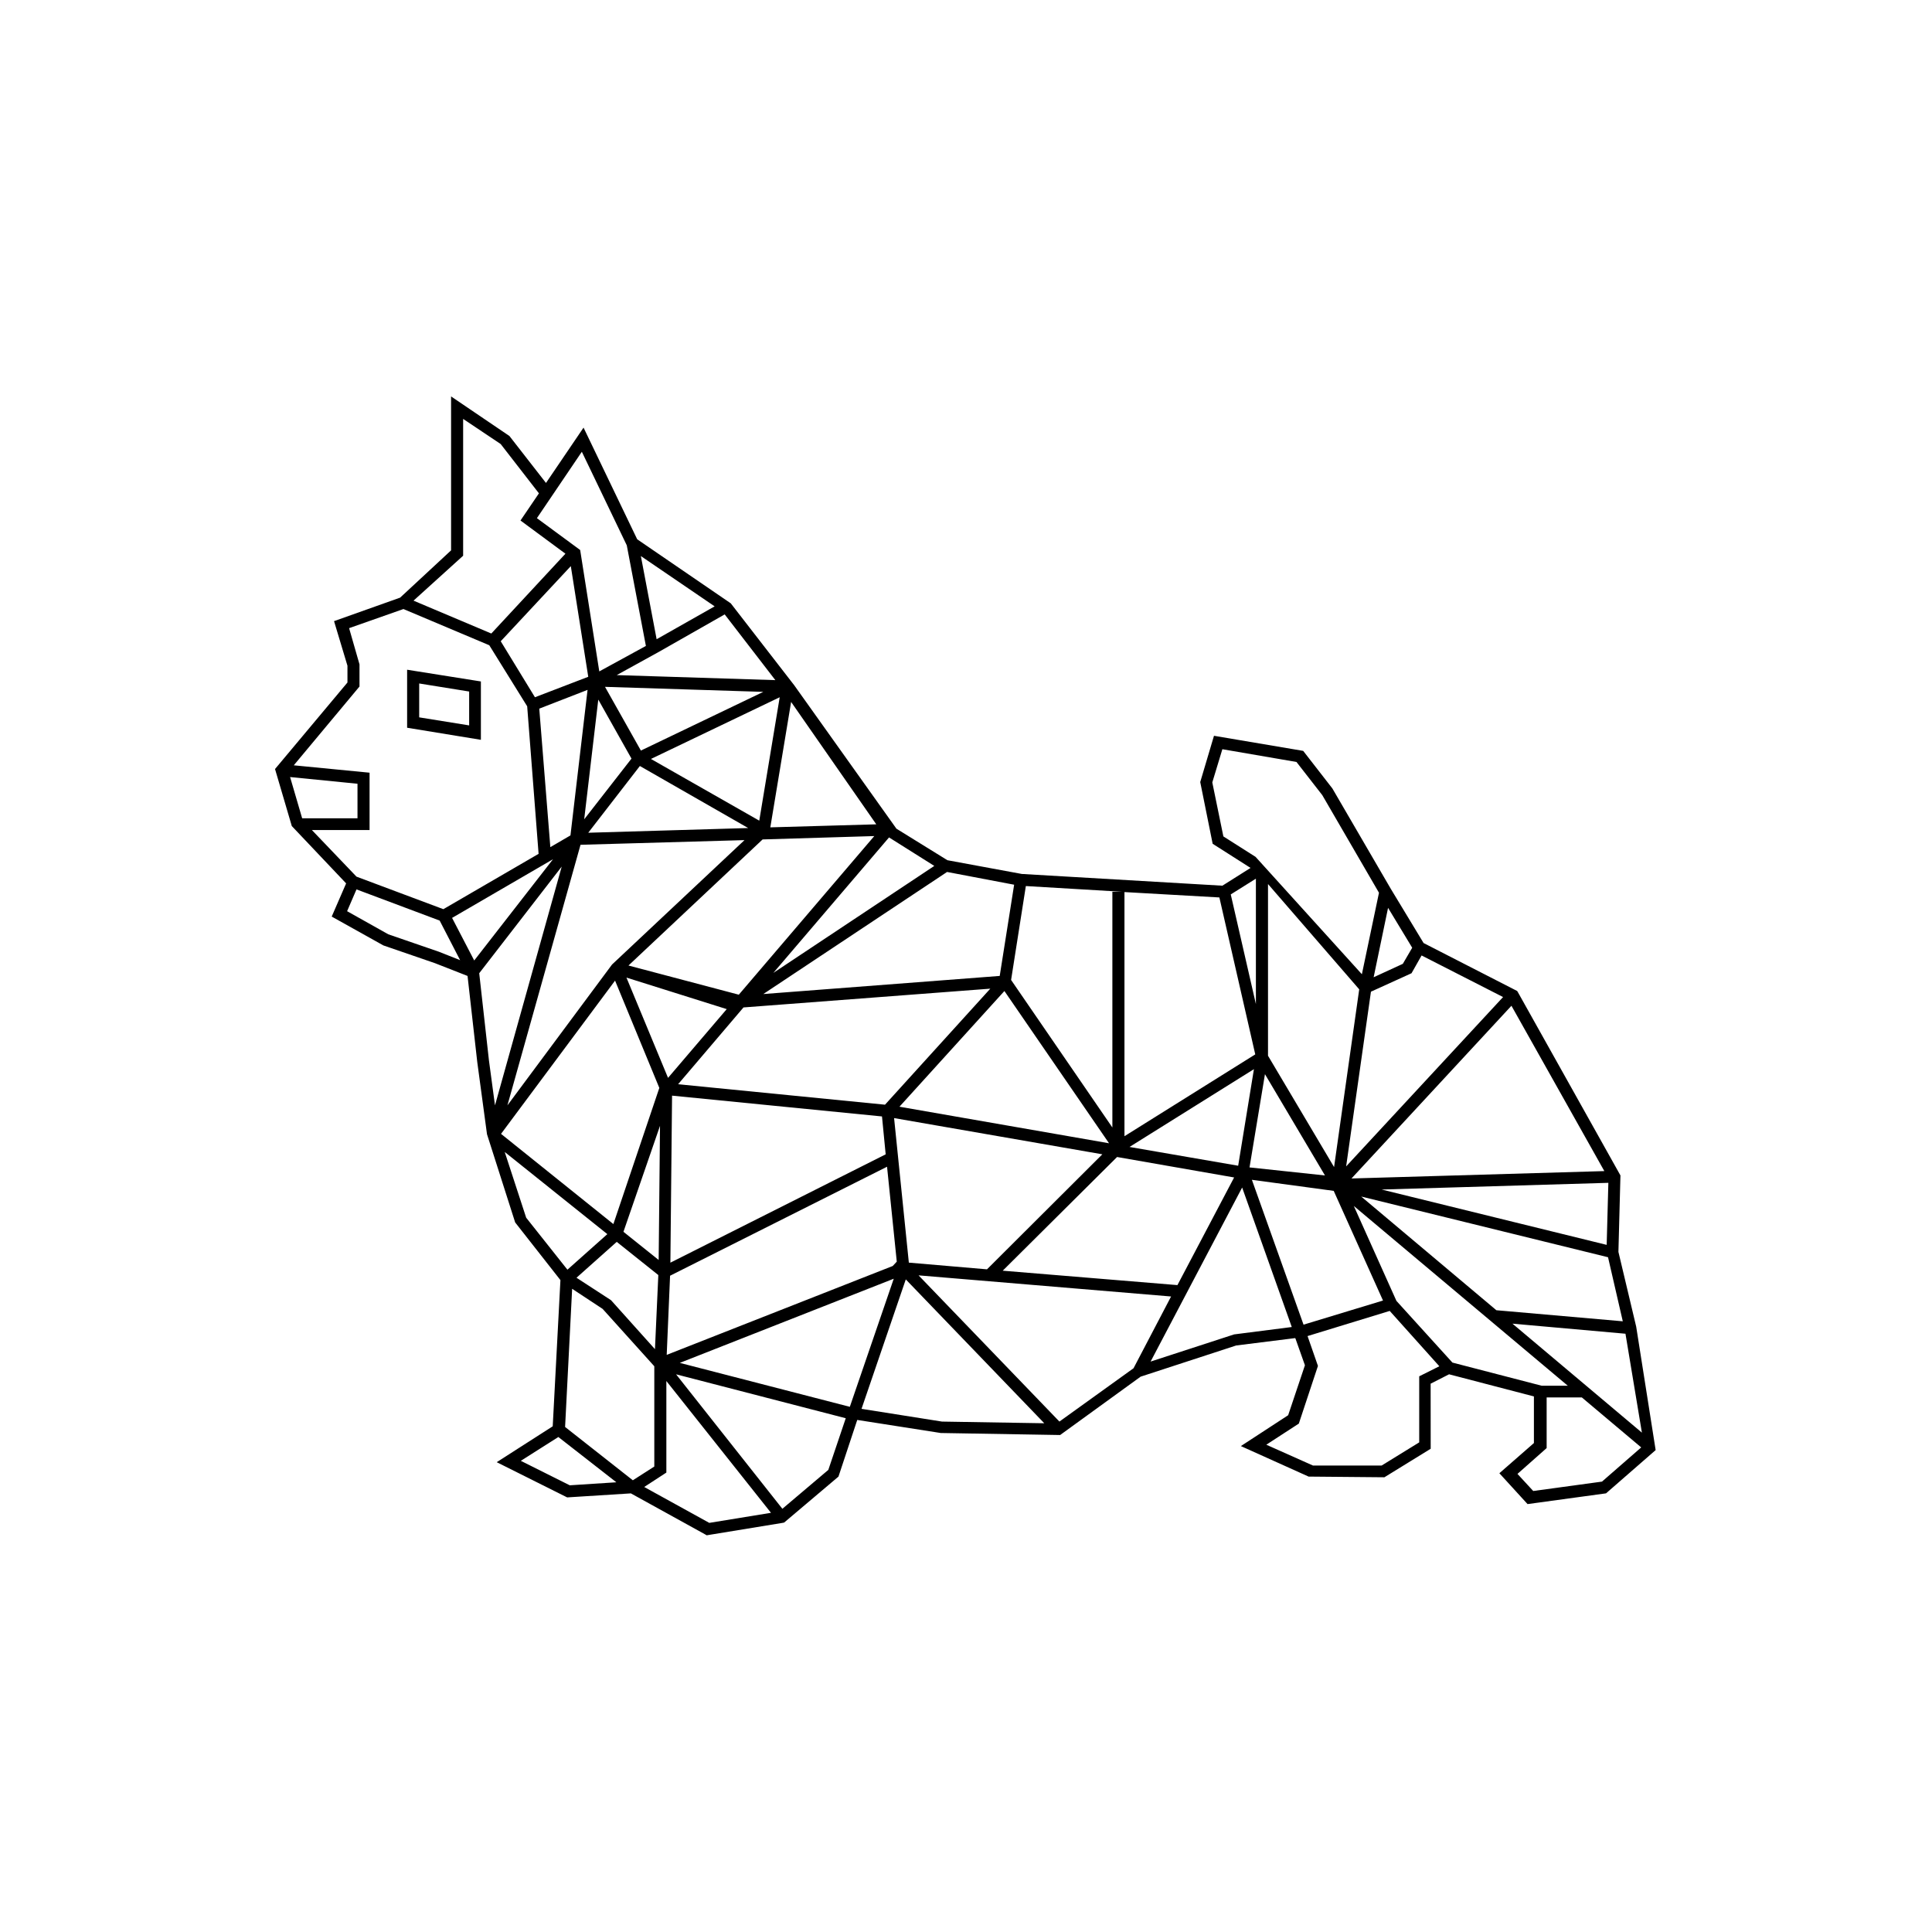 <?xml version="1.0" encoding="UTF-8"?>
<!-- Uploaded to: ICON Repo, www.iconrepo.com, Generator: ICON Repo Mixer Tools -->
<svg fill="#000000" width="800px" height="800px" version="1.1" viewBox="144 144 512 512" xmlns="http://www.w3.org/2000/svg">
 <path d="m577.61 495.58-4.711-19.816 0.535-20.262-27.105-48.434-0.266-0.445-24.797-12.707-8.711-14.398-15.465-26.574-7.731-9.953-23.641-4-3.644 12.266 3.293 16.352 10.043 6.398-7.465 4.711-53.145-3.109-19.73-3.644-13.508-8.355-27.105-38.035-16.797-21.684-24.797-16.973-14.219-29.594-9.953 14.664-9.688-12.441-15.465-10.488v40.793l-13.508 12.531-17.508 6.223 3.555 11.82v4.445l-19.195 22.93 4.445 15.109 14.398 15.195-3.82 8.797 13.688 7.644 13.688 4.711 8.621 3.379 2.578 22.84 2.578 19.105 7.465 23.375 11.996 15.285-2.043 38.746-14.84 9.508 18.309 9.152 0.355 0.18 16.887-1.066 19.641 10.844 0.445 0.266 20.086-3.289 0.445-0.09 14.398-12.176 4.977-15.02 22.129 3.465 31.637 0.535 21.328-15.465 25.328-8.266 15.641-1.957 0.09 0.18 2.488 7.019-4.445 13.242-12.531 8.176 17.953 8.086 20.086 0.18 12.266-7.555-0.016-17.246 4.887-2.488 22.484 5.867v12.352l-9.152 8 7.465 8.176 20.797-2.844 13.152-11.465zm1.512 28.086-34.305-28.883 29.949 2.668zm-5.066-29.508-33.504-2.934-35.816-30.129 65.41 16.086zm-84.605 0.891-13.688-38.391 21.684 2.934 13.062 29.062zm-45.055 11.551-19.641 14.129-37.324-38.746 66.918 5.598zm-59.543-27.992-3.91-38.305 55.188 9.598-30.57 30.484zm-60.699 26.57 56.699-22.305-11.641 33.949zm-54.48-106.64-5.867-11.285 26.75-15.551zm25.598-104.51 4.621 29.328-14.129 5.422-9.066-14.84zm99.711 81.051 17.773 3.379-3.82 24.172-62.652 4.801zm81.672 48.344-34.66 21.684v-64.699l25.152 1.426zm3.379-45.145 24.172 27.906-6.664 47.102-17.508-29.504zm31.816 6.309 6.398 10.574-2.488 4.266-7.731 3.555zm-4.535 22.219 10.754-4.887 2.668-4.711 21.594 11.02-41.59 44.879zm-63.984 41.148 32.973-20.617-4.176 25.594zm-134.11 22.484 9.688-28.082-0.355 35.547zm12.883-36.082 55.633 5.512 0.977 10.043-57.055 28.707zm88.074-27.727 27.727 40.348-55.543-9.688zm28.613-26.309v62.477l-26.84-39.102 3.91-24.883 25.508 1.512zm-32.348 25.684-27.906 30.75-54.832-5.422 17.328-20.352zm-85.406 23.641-11.02-26.574 26.574 8.355zm-10.484-29.773 35.547-33.414 29.594-0.891-35.902 42.035zm-8-70.473 8.797 15.641-12.531 16.086zm11.02 17.598 28.707 16.441-42.391 1.246zm31.641 14.484-28.707-16.352 34.125-16.352zm-31.371-18.574-9.508-16.887 41.945 1.332zm-14.133-16.086-4.531 38.57-5.332 3.109-2.934-36.703zm41.594 39.816-35.105 32.969-27.727 37.324 19.375-69.055zm-34.305 37.234 11.73 28.438-12.176 36.082-29.773-23.906zm11.465 78.031-0.891 19.641-11.641-12.977-9.152-5.953 10.664-9.508zm-22.84 3.641 8.086 5.332 13.688 15.195v26.574l-5.688 3.644-17.953-14.129zm84.961-6.043-59.898 23.551 0.891-20.973 57.5-28.883 2.578 25.152zm75.449 5.066-46.301-3.82 30.305-30.129 31.016 5.422zm23.195-55.898 15.906 26.84-19.996-2.133zm90.559 45.234-59.633-14.664 60.078-1.777zm-0.621-19.551-67.008 1.957 42.391-45.77zm-100.96-88.695-2.934-14.309 2.668-8.797 19.641 3.379 6.844 8.797 15.02 25.863-4.531 21.594-28.172-31.105zm8.621 11.199v33.238l-6.664-29.062zm-85.227-3.379-42.656 28.352 30.66-35.902zm-15.375-11.02-28.082 0.801 5.512-33.238zm-26.75-38.215-42.035-1.332 11.285-6.223 17.328-9.863zm-16.086-19.551-15.375 8.711-4.176-22.039zm-35.195-40.969 11.91 24.797 5.066 26.66-12.352 6.754-5.066-32.172-11.465-8.441zm-31.457 27.551v-36.258l9.953 6.664 10.133 13.062-4.887 7.199 11.91 8.797-19.641 21.152-20.617-8.711zm-45.859 58.652 17.863 1.777v9.152l-14.664 0.004zm5.777 14.043h15.285v-15.195l-20.086-1.957 17.418-20.883v-5.867l-2.754-9.598 14.398-5.066 22.75 9.598 10.043 16.176 3.023 39.102-25.238 14.664-23.02-8.621zm20.262 27.641-10.93-6.133 2.488-5.777 22.039 8.266 5.422 10.488-5.598-2.223zm26.66 33.414-2.578-23.105 21.863-28.262-17.684 63.277zm4.18 24.262 27.195 21.773-10.578 9.422-10.93-13.773zm17.238 88.336-12.977-6.488 9.953-6.309 15.375 11.996zm19.73 0.445 5.867-3.82v-24.262l27.727 34.926-16.352 2.668zm48.789-4.531-12.176 10.309-28.172-35.637 44.969 11.641zm8.801-16.176 11.73-34.305 36.703 38.125-27.105-0.445zm98.734-19.727-22.129 7.199 24.262-46.125 13.152 36.969zm49.059 11.105v17.508l-9.953 6.133h-18.219l-12.352-5.512 8.621-5.598 5.066-15.285-2.754-7.91 21.773-6.664 13.152 14.664zm8.797-3.641-14.84-16.352-11.289-25.152 56.699 47.637h-6.934zm39.637 31.547-18.219 2.488-4.176-4.531 7.731-6.844v-13.418h9.332l15.73 13.242zm-297.1-212.05-19.551-3.109v15.375l19.551 3.199zm-3.109 11.645-13.242-2.133v-8.977l13.242 2.133z"/>
</svg>